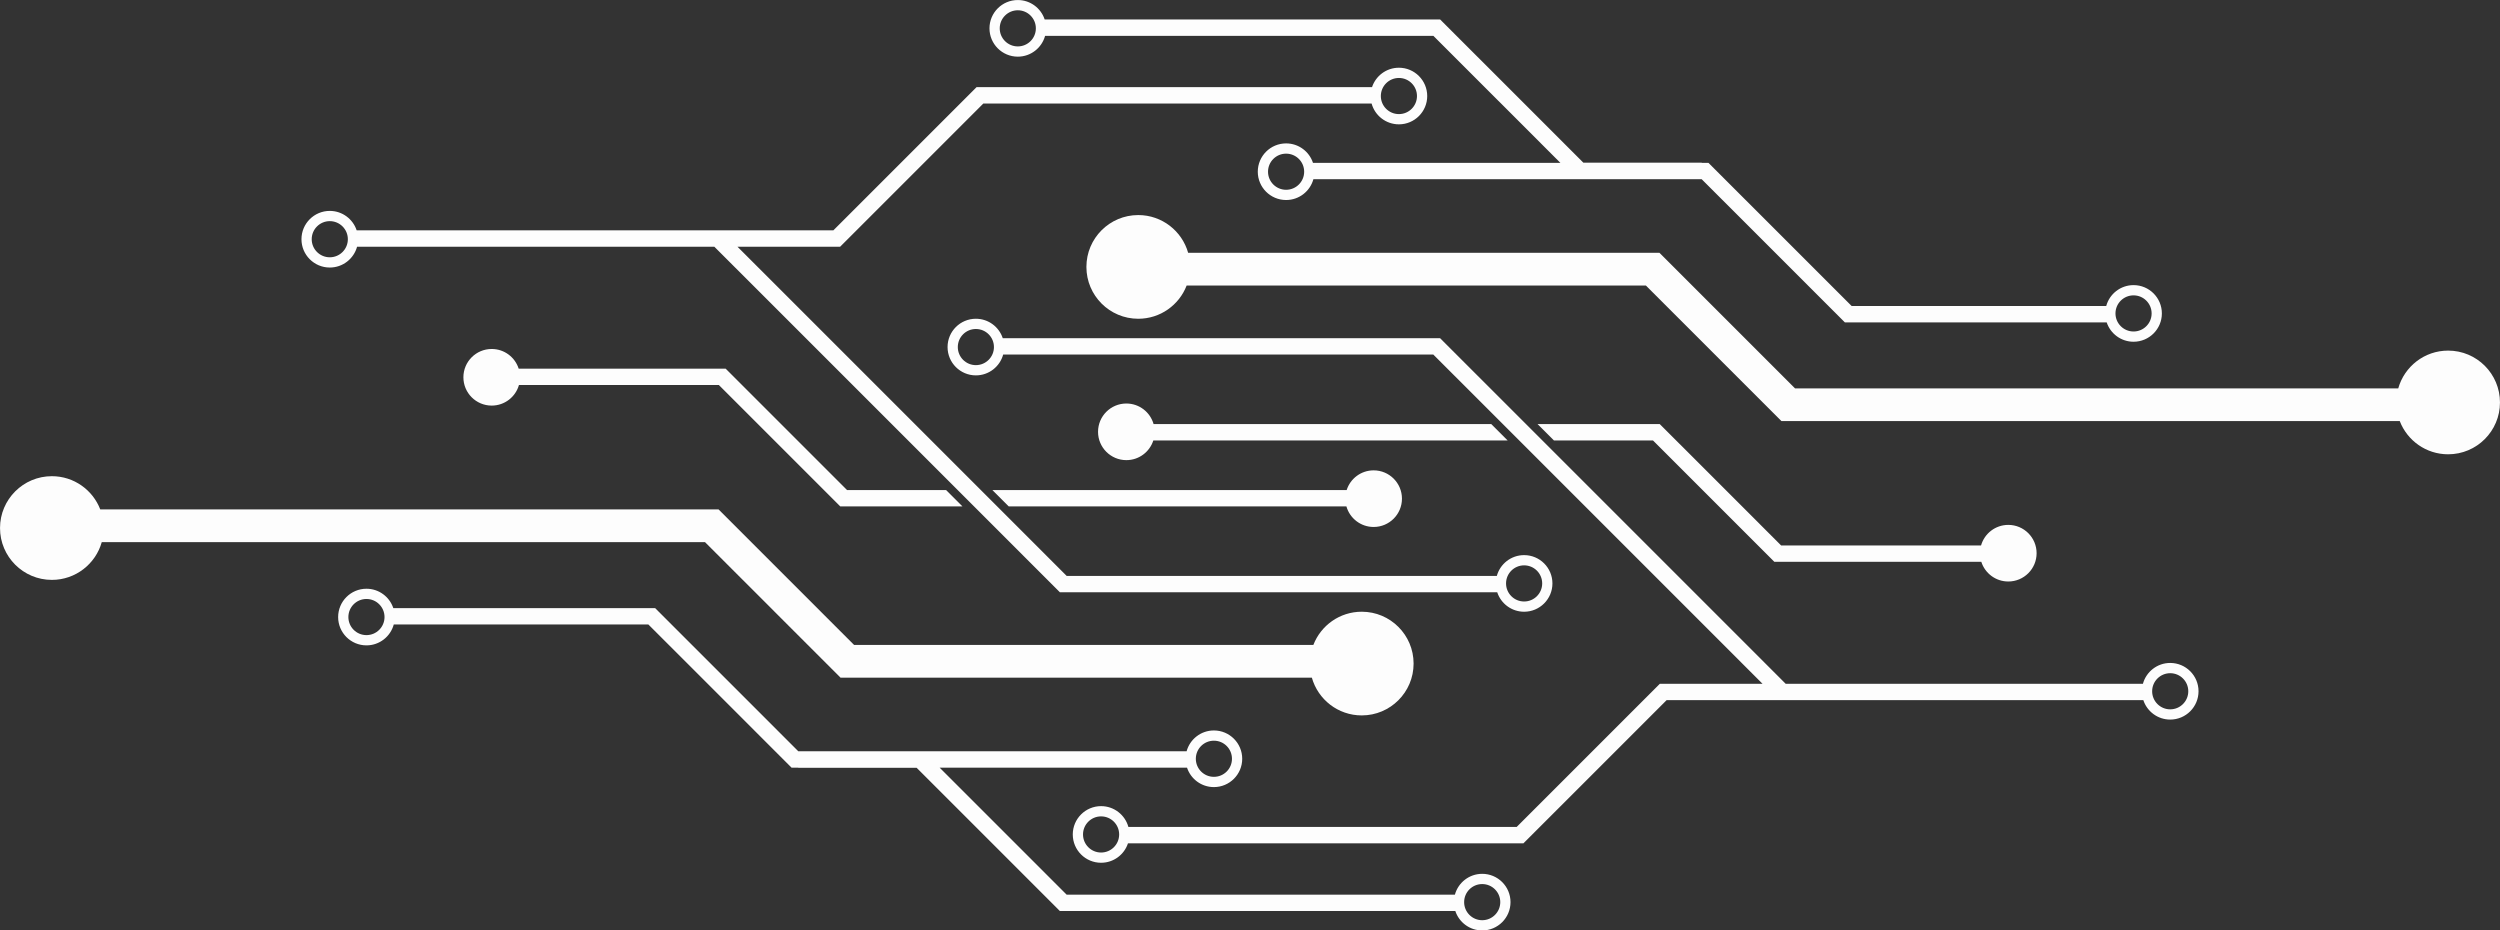 <?xml version="1.0" encoding="UTF-8" standalone="no"?><svg xmlns="http://www.w3.org/2000/svg" xmlns:xlink="http://www.w3.org/1999/xlink" fill="#000000" height="706.1" preserveAspectRatio="xMidYMid meet" version="1" viewBox="51.3 646.9 1897.4 706.1" width="1897.4" zoomAndPan="magnify"><rect x="51.3" y="646.9" width="1897.4" height="706.1" fill="#333333" stroke="none"/><g fill="#fdfdfd" id="change1_1"><path d="M 791.949 896.598 C 799.523 896.598 805.664 902.738 805.664 910.305 C 805.664 917.879 799.523 924.02 791.949 924.02 C 784.375 924.02 778.234 917.879 778.234 910.305 C 778.234 902.738 784.375 896.598 791.949 896.598 Z M 1698.402 1157.832 C 1705.977 1157.832 1712.117 1163.973 1712.117 1171.543 C 1712.117 1179.121 1705.977 1185.262 1698.402 1185.262 C 1690.836 1185.262 1684.695 1179.121 1684.695 1171.543 C 1684.695 1163.973 1690.836 1157.832 1698.402 1157.832 Z M 886.98 1293.934 C 879.406 1293.934 873.266 1287.793 873.266 1280.211 C 873.266 1272.641 879.406 1266.5 886.98 1266.5 C 894.555 1266.5 900.695 1272.641 900.695 1280.211 C 900.695 1287.793 894.555 1293.934 886.98 1293.934 Z M 791.949 931.797 C 801.848 931.797 810.18 925.098 812.672 915.992 L 1139.117 915.992 L 1388.988 1165.863 L 1311.055 1165.863 L 1202.387 1274.531 L 907.703 1274.531 C 905.211 1265.422 896.879 1258.723 886.98 1258.723 C 875.113 1258.723 865.492 1268.352 865.492 1280.211 C 865.492 1292.082 875.113 1301.703 886.98 1301.703 C 896.496 1301.703 904.555 1295.523 907.383 1286.953 L 1207.523 1286.953 L 1316.203 1178.281 L 1678.004 1178.281 C 1680.824 1186.844 1688.895 1193.031 1698.402 1193.031 C 1710.273 1193.031 1719.895 1183.414 1719.895 1171.543 C 1719.895 1159.672 1710.273 1150.051 1698.402 1150.051 C 1688.504 1150.051 1680.18 1156.754 1677.688 1165.863 L 1406.559 1165.863 L 1144.27 903.574 L 812.352 903.574 C 809.523 895.004 801.461 888.82 791.949 888.82 C 780.082 888.82 770.461 898.445 770.461 910.305 C 770.461 922.176 780.082 931.797 791.949 931.797" fill="inherit"/><path d="M 1310.781 838.789 L 953.059 838.789 C 948.402 822.254 933.215 810.125 915.188 810.125 C 893.457 810.125 875.84 827.742 875.84 849.477 C 875.84 871.207 893.457 888.824 915.188 888.824 C 931.93 888.824 946.223 878.367 951.906 863.629 L 1300.488 863.629 L 1403.348 966.496 L 1872.621 966.496 C 1878.301 981.23 1892.59 991.691 1909.336 991.691 C 1931.07 991.691 1948.68 974.074 1948.68 952.344 C 1948.68 930.609 1931.07 912.992 1909.336 912.992 C 1891.309 912.992 1876.125 925.121 1871.477 941.656 L 1413.645 941.656 L 1310.781 838.789" fill="inherit"/><path d="M 823.766 654.699 C 831.34 654.699 837.477 660.844 837.477 668.414 C 837.477 675.992 831.34 682.125 823.766 682.125 C 816.188 682.125 810.051 675.992 810.051 668.414 C 810.051 660.844 816.188 654.699 823.766 654.699 Z M 1670.582 871.066 C 1678.148 871.066 1684.297 877.203 1684.297 884.781 C 1684.297 892.359 1678.148 898.492 1670.582 898.492 C 1663.016 898.492 1656.859 892.359 1656.859 884.781 C 1656.859 877.203 1663.016 871.066 1670.582 871.066 Z M 1027.398 790.938 C 1019.82 790.938 1013.68 784.793 1013.68 777.227 C 1013.68 769.648 1019.82 763.512 1027.398 763.512 C 1034.969 763.512 1041.109 769.648 1041.109 777.227 C 1041.109 784.793 1034.969 790.938 1027.398 790.938 Z M 823.766 689.902 C 833.664 689.902 841.992 683.207 844.488 674.102 L 1139.168 674.102 L 1235.562 770.488 L 1047.797 770.488 C 1044.973 761.914 1036.91 755.738 1027.398 755.738 C 1015.531 755.738 1005.91 765.348 1005.91 777.227 C 1005.91 789.09 1015.531 798.703 1027.398 798.703 C 1037.301 798.703 1045.625 792.008 1048.117 782.902 L 1342.797 782.902 L 1451.473 891.57 L 1650.195 891.57 C 1653.039 900.113 1661.094 906.27 1670.582 906.27 C 1682.449 906.27 1692.07 896.645 1692.07 884.781 C 1692.07 872.914 1682.449 863.293 1670.582 863.293 C 1660.656 863.293 1652.312 870.02 1649.84 879.152 L 1456.625 879.152 L 1347.945 770.488 L 1342.859 770.488 L 1342.852 770.352 L 1252.992 770.352 L 1144.309 661.676 L 844.168 661.676 C 841.34 653.113 833.277 646.926 823.766 646.926 C 811.898 646.926 802.277 656.547 802.277 668.414 C 802.277 680.277 811.898 689.902 823.766 689.902" fill="inherit"/><path d="M 1554.84 1060.879 L 1403.102 1060.879 L 1310.98 968.762 L 1218.238 968.762 L 1230.66 981.18 L 1305.84 981.18 L 1397.961 1073.301 L 1555.039 1073.301 C 1557.809 1081.969 1565.93 1088.238 1575.512 1088.238 C 1587.379 1088.238 1597 1078.621 1597 1066.762 C 1597 1054.891 1587.379 1045.27 1575.512 1045.27 C 1565.68 1045.27 1557.398 1051.871 1554.84 1060.879" fill="inherit"/><path d="M 1195.531 981.18 L 1183.109 968.762 L 926.828 968.762 C 924.273 959.75 915.988 953.148 906.16 953.148 C 894.293 953.148 884.672 962.77 884.672 974.641 C 884.672 986.5 894.293 996.121 906.16 996.121 C 915.742 996.121 923.859 989.852 926.629 981.18 L 1195.531 981.18" fill="inherit"/><path d="M 1208.051 1103.41 C 1200.469 1103.41 1194.328 1097.27 1194.328 1089.691 C 1194.328 1082.121 1200.469 1075.98 1208.051 1075.98 C 1215.621 1075.98 1221.762 1082.121 1221.762 1089.691 C 1221.762 1097.27 1215.621 1103.41 1208.051 1103.41 Z M 301.59 842.172 C 294.016 842.172 287.875 836.031 287.875 828.461 C 287.875 820.879 294.016 814.738 301.59 814.738 C 309.164 814.738 315.305 820.879 315.305 828.461 C 315.305 836.031 309.164 842.172 301.59 842.172 Z M 1113.02 706.07 C 1120.59 706.07 1126.73 712.211 1126.73 719.789 C 1126.73 727.359 1120.59 733.5 1113.02 733.5 C 1105.441 733.5 1099.301 727.359 1099.301 719.789 C 1099.301 712.211 1105.441 706.07 1113.02 706.07 Z M 1208.051 1068.211 C 1198.148 1068.211 1189.82 1074.898 1187.328 1084.012 L 860.879 1084.012 L 611.004 834.141 L 688.938 834.141 L 797.609 725.469 L 1092.289 725.469 C 1094.789 734.578 1103.121 741.27 1113.02 741.27 C 1124.879 741.27 1134.5 731.66 1134.5 719.789 C 1134.5 707.922 1124.879 698.301 1113.02 698.301 C 1103.5 698.301 1095.441 704.48 1092.609 713.051 L 792.465 713.051 L 683.793 821.719 L 321.992 821.719 C 319.168 813.16 311.102 806.969 301.59 806.969 C 289.723 806.969 280.102 816.59 280.102 828.461 C 280.102 840.328 289.723 849.949 301.59 849.949 C 311.488 849.949 319.82 843.25 322.312 834.141 L 593.441 834.141 L 855.734 1096.43 L 1187.641 1096.43 C 1190.469 1105 1198.531 1111.18 1208.051 1111.18 C 1219.91 1111.18 1229.531 1101.559 1229.531 1089.691 C 1229.531 1077.828 1219.91 1068.211 1208.051 1068.211" fill="inherit"/><path d="M 689.223 1161.211 L 1046.941 1161.211 C 1051.602 1177.75 1066.781 1189.871 1084.809 1189.871 C 1106.539 1189.871 1124.16 1172.262 1124.16 1150.52 C 1124.16 1128.789 1106.539 1111.172 1084.809 1111.172 C 1068.07 1111.172 1053.781 1121.629 1048.09 1136.371 L 699.512 1136.371 L 596.645 1033.5 L 127.383 1033.5 C 121.695 1018.77 107.406 1008.309 90.664 1008.309 C 68.934 1008.309 51.316 1025.922 51.316 1047.66 C 51.316 1069.391 68.934 1087.012 90.664 1087.012 C 108.691 1087.012 123.875 1074.879 128.535 1058.34 L 586.355 1058.34 L 689.223 1161.211" fill="inherit"/><path d="M 1176.23 1345.301 C 1168.66 1345.301 1162.52 1339.16 1162.52 1331.578 C 1162.52 1324.012 1168.66 1317.871 1176.23 1317.871 C 1183.809 1317.871 1189.949 1324.012 1189.949 1331.578 C 1189.949 1339.16 1183.809 1345.301 1176.23 1345.301 Z M 329.422 1128.93 C 321.848 1128.93 315.703 1122.789 315.703 1115.219 C 315.703 1107.648 321.848 1101.5 329.422 1101.5 C 336.992 1101.5 343.137 1107.648 343.137 1115.219 C 343.137 1122.789 336.992 1128.93 329.422 1128.93 Z M 972.602 1209.059 C 980.176 1209.059 986.316 1215.199 986.316 1222.781 C 986.316 1230.352 980.176 1236.488 972.602 1236.488 C 965.027 1236.488 958.887 1230.352 958.887 1222.781 C 958.887 1215.199 965.027 1209.059 972.602 1209.059 Z M 1176.23 1310.102 C 1166.34 1310.102 1158.012 1316.789 1155.512 1325.898 L 860.828 1325.898 L 764.445 1229.52 L 952.199 1229.52 C 955.027 1238.078 963.09 1244.27 972.602 1244.27 C 984.469 1244.27 994.09 1234.648 994.09 1222.781 C 994.09 1210.91 984.469 1201.289 972.602 1201.289 C 962.703 1201.289 954.371 1207.988 951.879 1217.102 L 657.195 1217.102 L 548.523 1108.43 L 349.805 1108.43 C 346.961 1099.891 338.91 1093.73 329.422 1093.73 C 317.555 1093.73 307.934 1103.352 307.934 1115.219 C 307.934 1127.09 317.555 1136.711 329.422 1136.711 C 339.34 1136.711 347.684 1129.98 350.156 1120.852 L 543.379 1120.852 L 652.051 1229.52 L 657.145 1229.52 L 657.148 1229.648 L 747.012 1229.648 L 855.684 1338.32 L 1155.828 1338.32 C 1158.66 1346.891 1166.719 1353.07 1176.23 1353.07 C 1188.102 1353.07 1197.719 1343.449 1197.719 1331.578 C 1197.719 1319.719 1188.102 1310.102 1176.23 1310.102" fill="inherit"/><path d="M 445.156 939.121 L 596.895 939.121 L 689.016 1031.238 L 781.758 1031.238 L 769.336 1018.82 L 694.16 1018.82 L 602.039 926.699 L 444.957 926.699 C 442.188 918.031 434.07 911.762 424.488 911.762 C 412.621 911.762 403 921.379 403 933.238 C 403 945.109 412.621 954.73 424.488 954.73 C 434.316 954.73 442.602 948.129 445.156 939.121" fill="inherit"/><path d="M 804.465 1018.82 L 816.883 1031.238 L 1073.172 1031.238 C 1075.73 1040.25 1084.012 1046.852 1093.84 1046.852 C 1105.711 1046.852 1115.328 1037.23 1115.328 1025.359 C 1115.328 1013.5 1105.711 1003.879 1093.84 1003.879 C 1084.262 1003.879 1076.141 1010.148 1073.371 1018.82 L 804.465 1018.82" fill="inherit"/></g></svg>